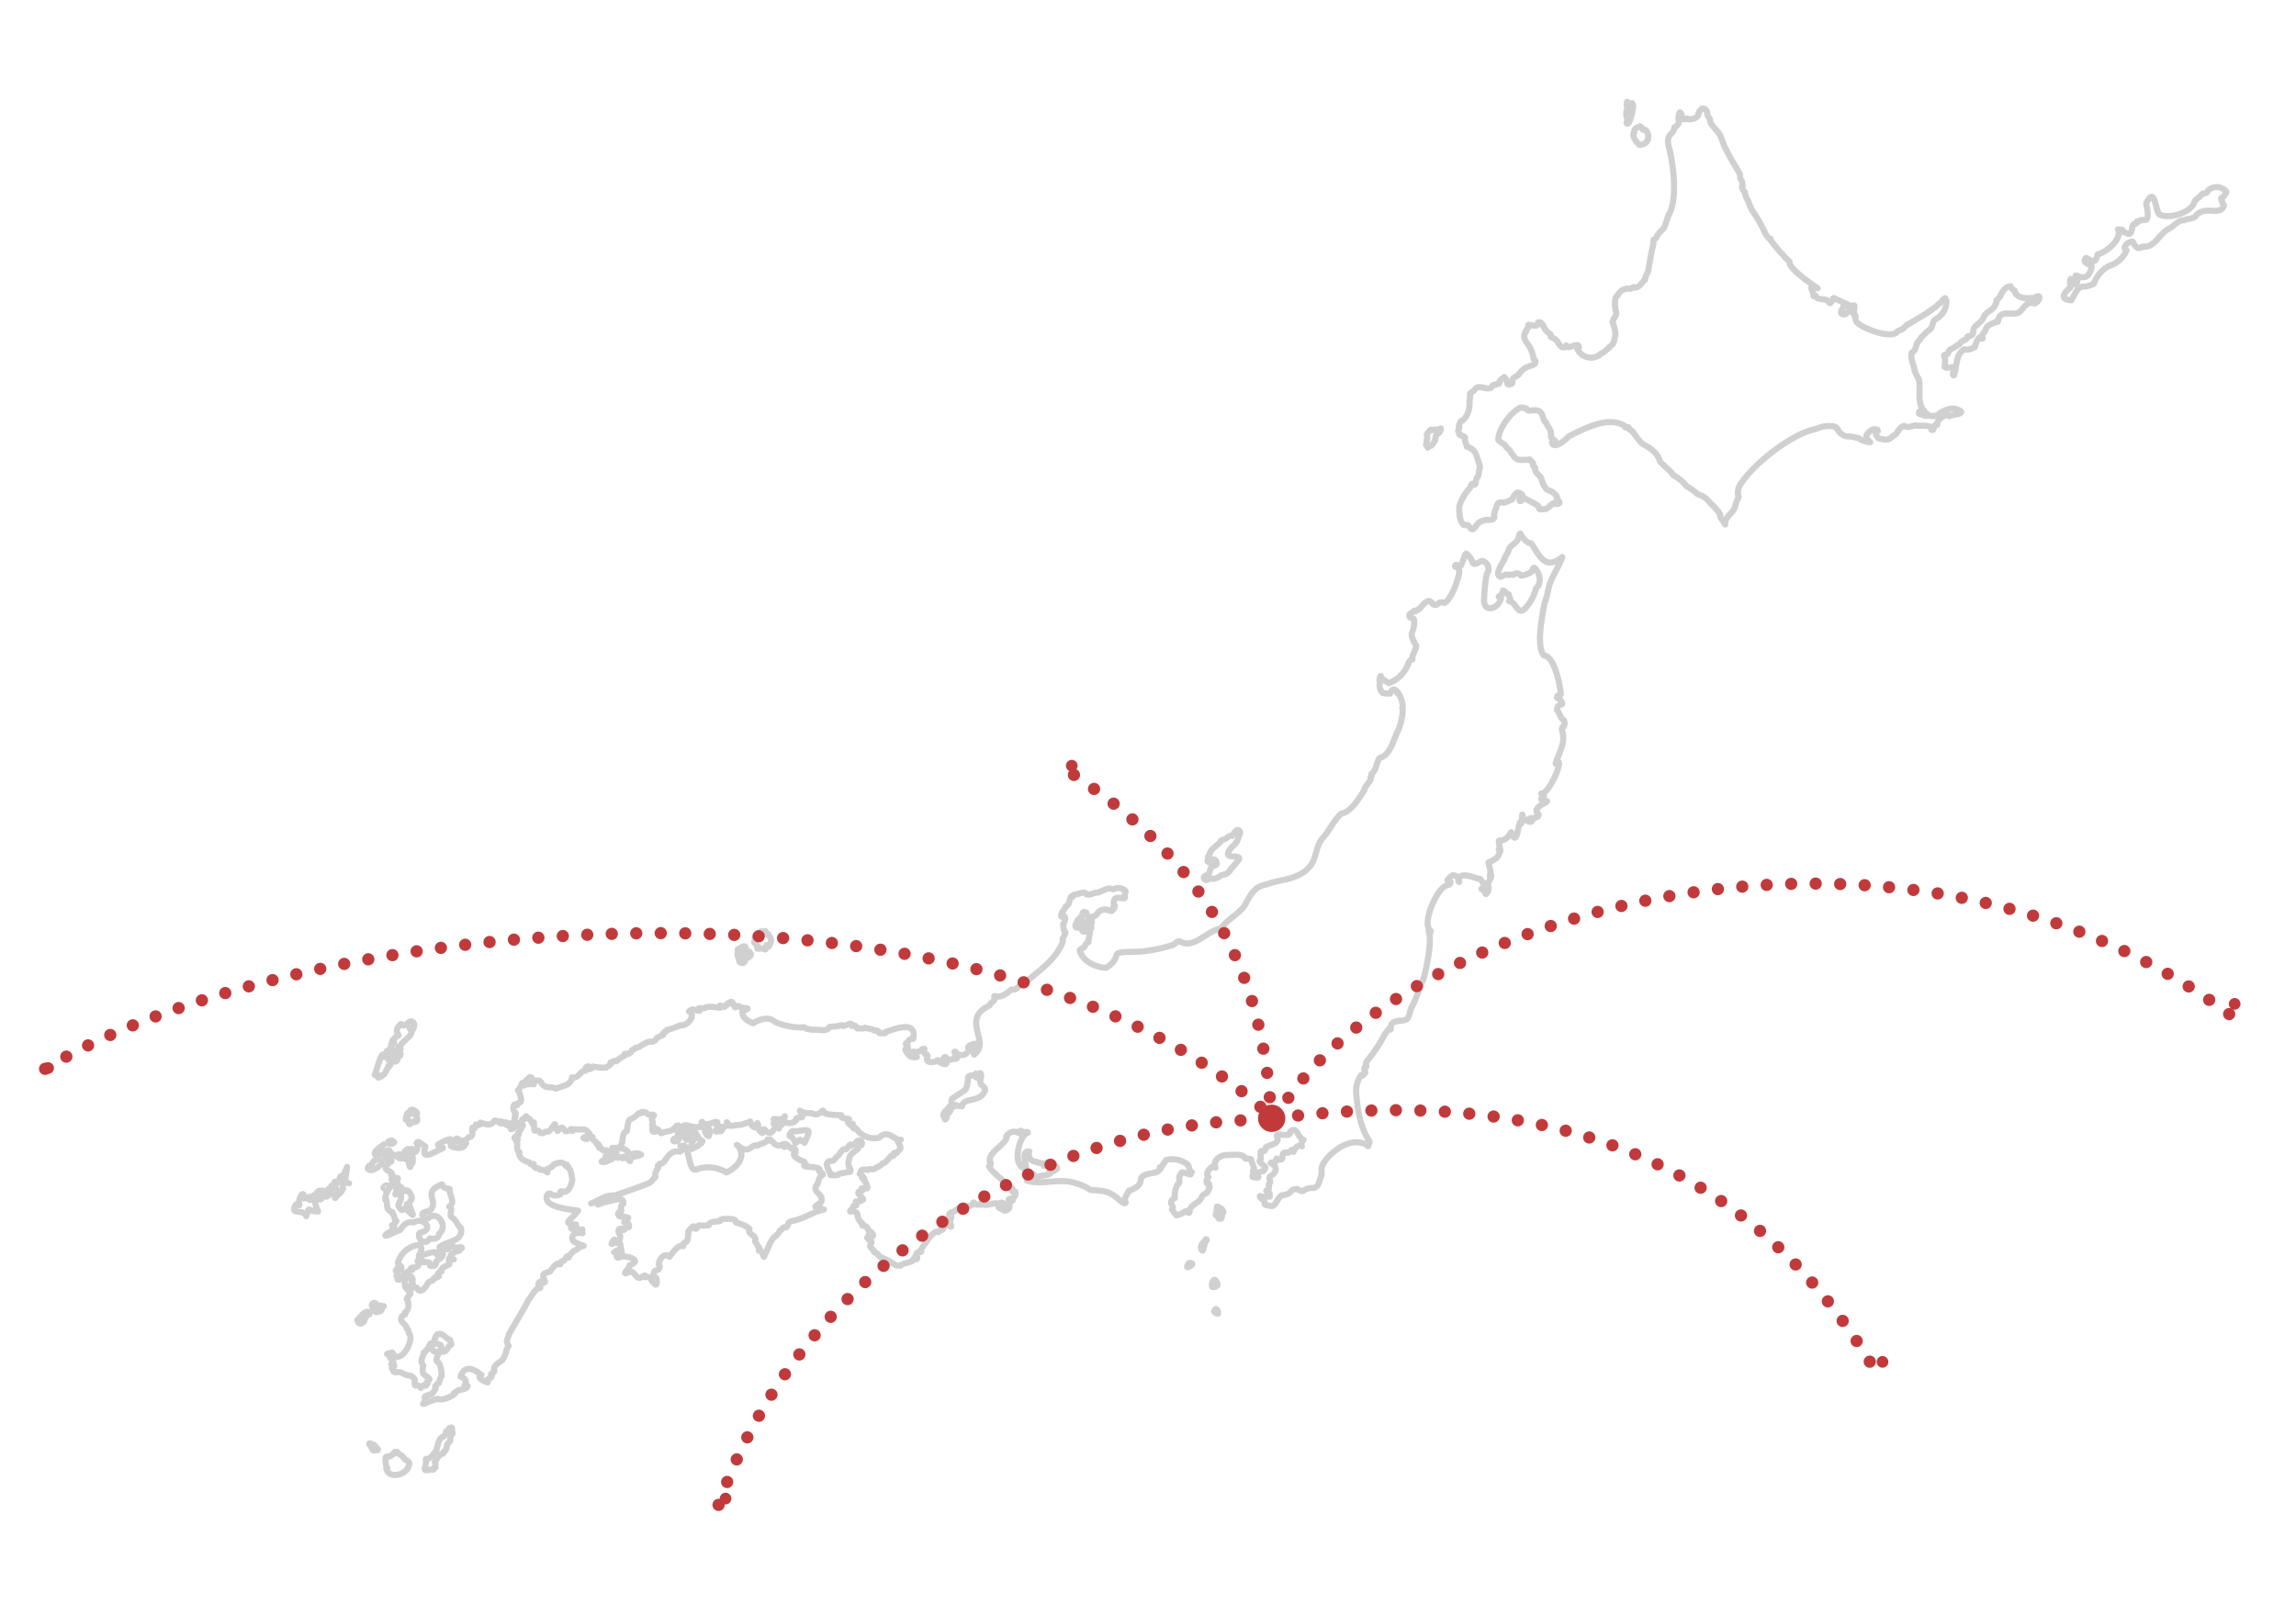<svg xmlns="http://www.w3.org/2000/svg" xmlns:xlink="http://www.w3.org/1999/xlink" width="375" height="263.833" viewBox="0 0 375 263.833">
  <defs>
    <clipPath id="clip-path">
      <rect id="長方形_25222" data-name="長方形 25222" width="375" height="263.833" transform="translate(0 2171.783)" fill="none"/>
    </clipPath>
    <filter id="パス_4487" x="198.687" y="129.642" width="177.487" height="67.786" filterUnits="userSpaceOnUse">
      <feOffset input="SourceAlpha"/>
      <feGaussianBlur stdDeviation="3" result="blur"/>
      <feFlood flood-color="#fff"/>
      <feComposite operator="in" in2="blur"/>
      <feComposite in="SourceGraphic"/>
    </filter>
    <filter id="パス_4488" x="197.366" y="169.338" width="121.179" height="62.657" filterUnits="userSpaceOnUse">
      <feOffset input="SourceAlpha"/>
      <feGaussianBlur stdDeviation="3" result="blur-2"/>
      <feFlood flood-color="#fff"/>
      <feComposite operator="in" in2="blur-2"/>
      <feComposite in="SourceGraphic"/>
    </filter>
    <filter id="パス_4489" x="-2.216" y="138.114" width="222.218" height="53.844" filterUnits="userSpaceOnUse">
      <feOffset input="SourceAlpha"/>
      <feGaussianBlur stdDeviation="3" result="blur-3"/>
      <feFlood flood-color="#fff"/>
      <feComposite operator="in" in2="blur-3"/>
      <feComposite in="SourceGraphic"/>
    </filter>
    <filter id="パス_4490" x="165.563" y="115.296" width="52.912" height="75.894" filterUnits="userSpaceOnUse">
      <feOffset input="SourceAlpha"/>
      <feGaussianBlur stdDeviation="3" result="blur-4"/>
      <feFlood flood-color="#fff"/>
      <feComposite operator="in" in2="blur-4"/>
      <feComposite in="SourceGraphic"/>
    </filter>
    <filter id="パス_4491" x="108.235" y="168.708" width="110.123" height="89.792" filterUnits="userSpaceOnUse">
      <feOffset input="SourceAlpha"/>
      <feGaussianBlur stdDeviation="3" result="blur-5"/>
      <feFlood flood-color="#fff"/>
      <feComposite operator="in" in2="blur-5"/>
      <feComposite in="SourceGraphic"/>
    </filter>
    <filter id="パス_4493" x="197.164" y="170.252" width="22.683" height="22.684" filterUnits="userSpaceOnUse">
      <feOffset input="SourceAlpha"/>
      <feGaussianBlur stdDeviation="3" result="blur-6"/>
      <feFlood flood-color="#fff" flood-opacity="0.961"/>
      <feComposite operator="in" in2="blur-6"/>
      <feComposite in="SourceGraphic"/>
    </filter>
  </defs>
  <g id="マスクグループ_9" data-name="マスクグループ 9" transform="translate(0 -2171.783)" clip-path="url(#clip-path)">
    <g id="地図" transform="translate(195.433 2184.481) rotate(3)">
      <g id="グループ_17689" data-name="グループ 17689" transform="translate(-137.526 0.239)">
        <path id="パス_4432" data-name="パス 4432" d="M1731.414,644.283a.027.027,0,0,0,.007-.016C1731.437,644.22,1731.418,644.246,1731.414,644.283Z" transform="translate(-1530.172 -569.397)" fill="none" stroke="#d0d0d0" stroke-linecap="round" stroke-linejoin="round" stroke-width="1"/>
        <path id="パス_4433" data-name="パス 4433" d="M1253.826,1059.379c-.614-.184-.918.5-1.3.146-.363-.335-.092-.559.465-.757.447-.466.2-1.069.7-1.444.261-.092.609-.169.674-.438-.2-.978-.842-.779-1.3-.151-.4-.2-.217-.4-.116-.691-.229-.331.037-.27.144-.533.076-.947.968-1.4,1.651-2.207.085-.455.735-.354,1.025-.732.37-.271.336-.4.831-.34a5.54,5.54,0,0,1,.62-.907.409.409,0,0,1,.675.4c-.09.292-.223.64-.313.974-.212.889-.862,1.113-1.21,1.763-1.387,2.1,2.879.134,1.182,2.064-.271.422-.685.825-.975,1.246-.042.307-.215.375-.446.555-.194.272-.624.265-.929.377A2.354,2.354,0,0,1,1253.826,1059.379Z" transform="translate(-1106.814 -929.055)" fill="none" stroke="#d0d0d0" stroke-linecap="round" stroke-linejoin="round" stroke-width="1"/>
        <path id="パス_4434" data-name="パス 4434" d="M1653.686,1095.24c-.217-.091-.13-.318-.111-.5C1653.716,1094.8,1653.86,1095.138,1653.686,1095.24Z" transform="translate(-1461.354 -967.524)" fill="none" stroke="#d0d0d0" stroke-linecap="round" stroke-linejoin="round" stroke-width="1"/>
        <path id="パス_4435" data-name="パス 4435" d="M1509.4,846.787l.127.139C1509.654,846.884,1509.451,846.752,1509.4,846.787Z" transform="translate(-1333.97 -748.389)" fill="none" stroke="#d0d0d0" stroke-linecap="round" stroke-linejoin="round" stroke-width="1"/>
        <path id="パス_4436" data-name="パス 4436" d="M1082.024,1189.539c.094-.289-.948-1.648-.145-.931-.2.45.089,0,.254.028.246.186.495-.136.751.216.15.23.006-.028.129-.046.271.161.272-.359.5-.3.1.293-.079.424-.053.716-.172.243-.6.093-.725-.021C1082.5,1189.713,1082.247,1189.267,1082.024,1189.539Z" transform="translate(-955.884 -1050.292)" fill="none" stroke="#d0d0d0" stroke-linecap="round" stroke-linejoin="round" stroke-width="1"/>
        <path id="パス_4437" data-name="パス 4437" d="M745.2,1520.084a2.947,2.947,0,0,1-.619-1.2c-.245-.368.124-.674.4-.821.792.075.678-.393,1.23-.853a.768.768,0,0,0,.215-.277,3.065,3.065,0,0,1,.474-.667c.142-.115.144-.246.294-.229s.276.042.38-.049.457-.691.612-.761.1.225.182.153.064-.109.169-.144a.708.708,0,0,0,.289-.143c.1-.09.43-.489.5-.529a.621.621,0,0,1,.38-.1c.148.028.216.073.22.107a1.4,1.4,0,0,0,.117.195.388.388,0,0,1,.023.233c-.032.115,0,.176-.12.231s-.4.165-.425.225.009.309-.072.391-.413.393-.592.536-.175.1-.237.2-.347.394-.407.482a3.169,3.169,0,0,0-.116.623,2.1,2.1,0,0,0,.037,1.153.788.788,0,0,1,.251.824,14.975,14.975,0,0,0-1.786.431c-.2.383-1.158.234-1.4.264C745.181,1520.332,745.2,1520.084,745.2,1520.084Z" transform="translate(-658.005 -1338.441)" fill="none" stroke="#d0d0d0" stroke-linecap="round" stroke-linejoin="round" stroke-width="1"/>
        <path id="パス_4438" data-name="パス 4438" d="M431.68,1521.61c-.461-.723-.11.007-.844-.208-.126.012.767.42-.073.945-2.068-.336-2.106,2.187-3.131,2.115-.069.027-.233.291-.233.291-.2.1-.008.172-.006.3-.246.47-.586,1.011-.4,1.537.035.22-.22.311-.352.446a1.407,1.407,0,0,1-.626.689c-1.7.793-3.438,1.5-5.111,2.17-.55.219-1.153.146-1.686.357-.959.379-1.61.931-2.481,1.3,2.307-1.128-.042.847,1.95-.261,1.781-.442,3.361-1.319,3.308.027-.6.287-.185.98-.288,1.276-.978.256-.159,1.143.242.76,1.587.326.829-.079.364,1,.521-.6,1.116.945.649.709-.592-.027-.483.721-.764.459.059-.119-1.087-.413-.657.644.327.074.327,1.426-.132,1.332-.637-.21-.515-.609-.981.457.459.151.213-1.14.905-.188.7-.513.587,1.16.831,1.381-.665.078-.1-.687-1.259.162.718-.091.116,1.179,1,.748.7-.473,4.016.255,1.638,1.238.245.3-1.405,1.769-.292,1.225.98-.557,1.022.28,1.719.665.345.474,1.425-.9,1.23-.079,1.032-.258.9.628,1.584.972.408.542.409-.439.28-.677.062-.385-.79-.55-.535-.9.049-.947.9-.289.954-1.279-.611-.587.53-2.517,1.482-1.642.479-.605,1.374-2.245,2.145-1.84-.1-.631.335-.451.663-1.016a6.841,6.841,0,0,0,.068-1.469c.237-.2.54-.9.9-.868.1.209.175.366.259.393.276-.02.313-.517.586-.606a4.419,4.419,0,0,0,1.554-.108c-.058-.675,1.517-.594,1.825-.8-.127-.195.476-.354.588-.338.464.01,1.82-.281,1.971.405,0,.065.019.106.23.145a4.841,4.841,0,0,1,2.032.838c-.23,1.085,1,.843,1.069,1.682-.155.3.022.472.223.655.016.229.427.56.487.755.006.105-.175.39-.027.417.56-.192.592.7.835.947.5-.943.754-2.394,1.477-3.267a3.755,3.755,0,0,0,.768-.828c.146-.209.082-.411.322-.427.288-.138.2-.639.774-.444.637-.649.008-.645.814-1.078,2.078-.47,3.3-1.664,5.23-2.185-2.146.124.609-.23-1.093-.319-1.087.03.955-.748.613-1.166.27-1-1.536-1.239-.977-2.349.453-.4.2-1.116.671-1.543.5-.395.369-.338.1-.615.03-.052-.362-.1-.412-.24.677-1.024-3.588-.275-2.206-.956-.158-.016-.212-.352-.316-.461-.568-.135-2.421-.821-1.456-1.46-.04-.6-.53-.99-.688-.531-.474-.119-1.278-1.427-1.2-.229-.224-1.141-.367.364-1.666-.432-.306-.452-.505-.269-.735-.691-.2.308-.286.282-.438.051-.187.674-1.171.68-1.537,1.075-1.241-.269-1.1,1.727-3.4.058,1.93,1.676.035,3.92-1.5,4.582a5.672,5.672,0,0,0-4.736-.291C432.5,1525.728,432.5,1522.968,431.68,1521.61Z" transform="translate(-368.343 -1342.941)" fill="none" stroke="#d0d0d0" stroke-linecap="round" stroke-linejoin="round" stroke-width="1"/>
        <path id="パス_4439" data-name="パス 4439" d="M690.9,1504.36c-.3-.38-.937.7-.633.823.428-.021.767.817,1,1.006.316-.165.67-.853.76-.437-.072.272.507-.254.654.362C693.825,1503.527,693.421,1503.918,690.9,1504.36Z" transform="translate(-610.005 -1329.232)" fill="none" stroke="#d0d0d0" stroke-linecap="round" stroke-linejoin="round" stroke-width="1"/>
        <path id="パス_4440" data-name="パス 4440" d="M529.165,1511.264c-.109-.072-.431.044-.2.122C528.921,1511.584,529.19,1511.3,529.165,1511.264Z" transform="translate(-467.45 -1335.597)" fill="none" stroke="#d0d0d0" stroke-linecap="round" stroke-linejoin="round" stroke-width="1"/>
        <path id="パス_4441" data-name="パス 4441" d="M586.557,1509.241c-.263-.253-1.781.316-.863.344C585.721,1509.259,586.39,1509.794,586.557,1509.241Z" transform="translate(-517.399 -1333.772)" fill="none" stroke="#d0d0d0" stroke-linecap="round" stroke-linejoin="round" stroke-width="1"/>
        <path id="パス_4442" data-name="パス 4442" d="M571.586,1508.976c-.436-.039-1.013-1.218-.424-1.4C571.829,1507.549,571.809,1508.608,571.586,1508.976Z" transform="translate(-504.593 -1332.355)" fill="none" stroke="#d0d0d0" stroke-linecap="round" stroke-linejoin="round" stroke-width="1"/>
        <path id="パス_4443" data-name="パス 4443" d="M547.971,1514.658c-.964-.119-1.172-2.505-2.251-1.135.408.08.419.267.227.669a.418.418,0,0,0-.6.159c-.222.66.917-.164,1.23.3-.444.424-.2.874-.362.848-.745,1.307.627.252,1.133-.006C547.711,1515.064,548.047,1515.082,547.971,1514.658Z" transform="translate(-481.978 -1337.239)" fill="none" stroke="#d0d0d0" stroke-linecap="round" stroke-linejoin="round" stroke-width="1"/>
        <path id="パス_4444" data-name="パス 4444" d="M534.843,1513.271c-.316-.347-.508.573-.748.316.141-.386-.516.327-.769.1-.013.74.5.586,1.072.573C534.183,1513.9,534.869,1513.673,534.843,1513.271Z" transform="translate(-471.379 -1337.321)" fill="none" stroke="#d0d0d0" stroke-linecap="round" stroke-linejoin="round" stroke-width="1"/>
        <path id="パス_4445" data-name="パス 4445" d="M528.136,1524.43c.047-.137-.706.037-.7.269C527.183,1525.275,528.747,1524.867,528.136,1524.43Z" transform="translate(-466.15 -1347.21)" fill="none" stroke="#d0d0d0" stroke-linecap="round" stroke-linejoin="round" stroke-width="1"/>
        <path id="パス_4446" data-name="パス 4446" d="M452.2,1543.833c-.7-.343-1.183-.1-1.918.143a1.453,1.453,0,0,0-1.363-.995c-.983-.257-1,1.606-.417,1.569.165-.394.668.1.774.029.024-.71.864.219,1.187.416C450.557,1543.915,451.469,1544.374,452.2,1543.833Z" transform="translate(-396.07 -1363.626)" fill="none" stroke="#d0d0d0" stroke-linecap="round" stroke-linejoin="round" stroke-width="1"/>
        <path id="パス_4447" data-name="パス 4447" d="M778.885,1496.328c-.137-.18-.213-.24-.376-.077C778.627,1496.324,778.781,1496.546,778.885,1496.328Z" transform="translate(-688.055 -1322.265)" fill="none" stroke="#d0d0d0" stroke-linecap="round" stroke-linejoin="round" stroke-width="1"/>
        <path id="パス_4448" data-name="パス 4448" d="M103.649,1432c.246-.614.882-4.161,1.4-3.259-.325.675.834-.2.686.718.477.115-.4-1.15.084-.727.392.318.151.467.28.691.031.044.057.113.075.015-.2-.371.464-.016.492-.1.129.049.75-.147.5.146-.319.434-.711.046-.845.213-.223.337-.315,1.193-.56.741-.028.417-.129.344-.151.533-.281.331-.24.953-.75,1.013-.059.57-.257-.039-.414.369-.484.307-.139-.144-.2-.28-.2.412-.241-.238-.34-.165C103.819,1431.976,103.508,1432.136,103.649,1432Z" transform="translate(-91.624 -1262.556)" fill="none" stroke="#d0d0d0" stroke-linecap="round" stroke-linejoin="round" stroke-width="1"/>
        <path id="パス_4449" data-name="パス 4449" d="M120.546,1380.809c-1.49,1.339.233,2.066-.5,1.887.079.042-1.4,1.23-.487,1.176-.2.522-.253.06-.459.337.164,1.256-1.4,1.156-.342,1.29.782.675.086-.718.488-.356.534-.125-.038.059.022.157.009.728.124.6.464.048.247.157.181,1.048-.205.9.01-.4-.007-.236-.2-.23-.973-.319,1.251,1.294.819,0,.365.225.551.093.593-.3-.364.2-.616.472-.276-.167-.551-.168.234-.223.218-.624-.907.291-.181.1-.256-.342-.272.251-.08-.131.014-.15.05.009.151.22.138.089.442-1.279,2.538-2.015,1.409-3.036.343.481.948-.071.518-.312.384-.188.2-.705-.156-.811C121.823,1379.94,121.236,1381.625,120.546,1380.809Z" transform="translate(-104.676 -1219.873)" fill="none" stroke="#d0d0d0" stroke-linecap="round" stroke-linejoin="round" stroke-width="1"/>
        <path id="パス_4450" data-name="パス 4450" d="M152.123,1505.043c.77-.448-.467-.975-.623-.931-.838.24.148,1.189-.736.658-.006.269-.218.451-.191,1.028.677-.476.258,1.582,1.1.28C152.219,1506.256,152.894,1505.917,152.123,1505.043Z" transform="translate(-133.122 -1329.294)" fill="none" stroke="#d0d0d0" stroke-linecap="round" stroke-linejoin="round" stroke-width="1"/>
        <path id="パス_4451" data-name="パス 4451" d="M148.025,1513.988c-.321-.057-.408-.378-.921,0-.347,0-.483.8-.974.749-.216-.578-.733-.57-1.074-.831,1.173-.029-.365-.55-.566,0,.1-.422-.182-.548-.26-.048-.211-.189-.59-.476-.886-.339-.467.994-1.5.585-2.269.417.1.487-.522.49-.721.339-.008.3-.153,1-.526.561-.187.456.505,1.4-.575,1.612-.956,1.459-2.1-.3-1.978.521.312.062.83.781.945.29.313-.156.989.124.589.205-.052,1.058-1.822.859-2.356.523.122-.246.5.232.428-.236-.357.086-.845-.4-.409-.657.157-.719-2.371.881-2.1.835.981.327-.249.47.359.415.106.287.662-.186.355.155-1.11.471-3.513,2.435-2.762-.181-.365-.165-1.281-1.083-1.453-.482.39.594-.1,1.919-.348,1.286-1.452-1.3.648,1.661-.48,2.346-.03,1.252-.414-1.691-.827-.947-.141-.377-1.761.364-.99-.6-.2-.542-.67.773-1.222-.137-.673-.266-.053.633-.572.736-.1.624.917.235.246.642-1.864,1.767.952,1.2.306,2.14.42.081.268.888.093.669.048.226.387-.58,1.03-.242-.323.46.29,1.11-.16.93.048.433.389,1.187.7.455.253.119.409.69.725.64.491-.543,1.2.722,1.176,1.143-.15.41-.637.93-.2,1.42-.1-.051.9,1.729.323,1.153-.432-.245-1.094-1.151-1.439-.728-.2.387-.8-.361-.84-.644.2-.568.778-1.453.051-1.823-.187-.229-.32-.276-.465-.028-.3.555-.067-.589.208-.605.083-.523-.364-.123-.322-.281.165-.281-.334-.617-.6-.851-.189.55-1.2,1.8-1.031,2.812.2-.517.313,1.1.423,1.333.33.749,1.036.42.935.96.418.321.146,1.015.638,1.059.041.09-.336.558-.482.688-.464.044.053.248.156.19a2.021,2.021,0,0,1-1.124,1.3c-1.014,1.033,1.784-.621,2.094-.684.745-1.082,1.023-1.45,2.2-1.384,1.613-1.08,3.434,1.09,1.152,1.6-.6.261.27,1.845.633,1.44.432.212.786-.28.97-.566.69.147,1.51-.087,1.474-.858,1.44-1.134-.345-3.909-1.91-2.417-1.366-.094-1.323-1.024.078-1.146,1.85-1.754-1.568-2.973,1.893-4.5.063.659,1.179.666,1.274.677-.037,1.074,1.156,2.115.075,2.9.763.162-.014,1.237.439,1.666.872.468.92,1.128,1.671,1.747.512,2.256-2.25,2.154-3.359,3.307.537.038-.069.522.05.662.5.227.689-.383.631-.765.247-.347.575.2.564.325.172.284.563-.913,1.242-.334.291.126.986-.238,1.191-.008-.127.527-.908-.332-.389.493-.738.18-2.255,1.022-.831,1.476-1.3-.408-.623.1-.694.849-.59.336-1.55.768-1.206,1.224-.414-.019-.606.379-.631.707.206.129.366.045.174.149-.278.241-.123-.282-.284.187-.206-.369-.269.156-.528.207-.039.508-.358.256-.829.69-.166.362-.848,1.925-1.666,1.168.031-.74-2.08.3-1.121-.629.8-.283-.177-.282.153-.719.253.084-.114-.908-.241-.611-.066.353-.063-.382-.174.006-.162.706-.111-.663-.922.471.335.5-.029,1.454.821,1.573-.056.291.071.392.175.245.619.436-.336.9-.375,1.348.332.264.611,1.755-.188,2.247.251.455-.148.163-.462.682-.386,1.022.784,1.028.914,1.9.421.134.228.759.536.934.523.992-.547,3.487-1.729,3.726-.931.233-.688-1.157-1.362-.407-.13-.205-.535.063-.4.1.327-.385.516.444.488.569,1.525,1.007-.624.973.678,1.1.327.363-.49.336-.266.6.55-.279-.323.606.78.6.466-.268.941.194,1.854.4a1.165,1.165,0,0,1,1.173.66c-.009,1.723.188.372.935,1.163.209.3.136-.08.1-.108.257-.311,1.141.021.827-.575.577.063.059-.157.257-.452.825-.4-.669-.677-.858-1.272a2.9,2.9,0,0,1,0-1.189c-.785-.889.093-1.5-.046-2.078.28-.055.509-.637.78-.892a1.25,1.25,0,0,1,.293-.7c.864-.045.44-1.186,1.071-1.527.875-.314,1.352.69,2.073.826-.02.189.322.585.179.791-.593.221-.542,1.084-1.158,1.176-1.037.131.078-.936-.778-1.133-.86-.385-1.715.475-.818,1.153.277.1,1.073-.057.815.361-.2.122-.175.484-.246.609a1.347,1.347,0,0,0-.032.587c.151.244.384.135.517.519a4.994,4.994,0,0,1,.422,1.908c-.235.254-.246.9-.41,1.172-.188-.015-.323.3-.382.4-.287.037-.086.43-.056.566-.159.112-.381.64-.5.779-.3.256-1.732.451-1.069.952.071.407-.757,1-.145.778a10.725,10.725,0,0,1,2.147-.914c.9.333,2.32-.619,2.623-.847-.248-.262.1-.194.227-.294.189-.743,1.783-.391,1.886-1.211-1.4.412.773-.755-1.216-1.461.558-2.089,2.227-1.315,3.383-.447-1.013.442.872,1.2,1.093,1.143-.549-.5.5-.563.6-.983-.414-.665.416-.473.39-1.012-.434-.876,1.169-1.473,1.367-2.036a6.464,6.464,0,0,0,.42-1.228c-.045-.279.255-.643.321-.851a1.973,1.973,0,0,1-.338-.763c.021-.109.2-.844.311-1.16.91-1.924,2.011-3.8,2.863-5.75.572-.7.991-2.067,1.844-2.073-.24.055-.6-.753-.071-1.01.086.38.6.211.77-.011-.568-1.386-.547-1.162.783-1.781.157-.33,1.13-1.727,1.353-1.188.392.064.174-.571.536-.561.573-.092.492-1.039.962-.838.078.508-.24.024.9-.984.8-.362.419-.534,1.474-.858,0,0-1.922-.542-1.8-.825-.481-.651.256-1.37,1.259-1.25.637.174-.2-.348.188-.6-.312.425-1.079.5-.831-.173-.545.574-1.894-.023-.26-.566-2.546.016-.66-.785.232-2.279-1.924-.165-5.841-.323-5.175-2.3.462-.8.689.548,2.132-.218-.241-1.4,1.21.964,1.825-2.335a6.29,6.29,0,0,0-.413-1.708c-.2-.149-.293-.5-.388-.591-.185.543-.128-.725-.408-.075-.382-.8-1.553-.346-2.01-.027-.223.484-.567.51-1.008.771-.136.058.194.53.1.515-.063-.021-.067-.049-.141-.12-.119-.152-.78-.259-.886-.291-.059.009-.067.1-.2.011-.151-.261-.543-.177-.749-.255a.741.741,0,0,1-.361-.478c.027-.044.059-.162.034-.138-.031.082-.441.205-.58-.031-.058-.187-.335-.221-.479-.262a3.586,3.586,0,0,1-.712-.294,1.663,1.663,0,0,1-.733-1.011c.043-.077.118-.17.062-.18-.788-.6-.082-1.493-.631-1.824.383-.158.372-.358-.064-.271-.818-.408,1.033-.77.3-.941.222-.527.382-.43.539-.994C147.789,1514.24,148.128,1514.219,148.025,1513.988Z" transform="translate(-111.434 -1337.578)" fill="none" stroke="#d0d0d0" stroke-linecap="round" stroke-linejoin="round" stroke-width="1"/>
        <path id="パス_4452" data-name="パス 4452" d="M155.356,1695.286c-.219.181-.358-.219-.7.036-.031.467-.541,0-.338-.113-.665-.421-1.956.544-2.883.576.414-.608.781-2.073-.784-1.566a4.115,4.115,0,0,0-2.551,2.851c-.088.645.784.264.565,1.089.255-1.189-1.414.556-.641.353.32.106-.052.581-.046.863.483-.372-.051.737.313.454.252.276.112-.194.209-.229-.514-.45.559-.17.722-.442-.12-.184.086-.567.064-.143.43-.932,1.852-.7.922-1.03.5-.465,1.245.1,1.351-1.143-.065-.435-.491.153-.2-.241.112-.346.03-.375.311-.159.633-.031.05.264.107.456.443-.139,1.914-.279,1.574.406.021.186.449-.016.619-.026.182.255.472-.657.371-.684C154.607,1696.2,155.445,1695.9,155.356,1695.286Z" transform="translate(-130.693 -1497.209)" fill="none" stroke="#d0d0d0" stroke-linecap="round" stroke-linejoin="round" stroke-width="1"/>
        <path id="パス_4453" data-name="パス 4453" d="M118.562,1778.444c-.066.1-.59-.208-.469,0,.028,1.278-.857-1.281-1.469-.184-.1.255.184.763.238.238.319-.443,0,.131.179.277-.13.264.1,0,.177.094-.1.265.119.43.1.629C118.542,1779.271,118.024,1779.2,118.562,1778.444Z" transform="translate(-103.106 -1571.324)" fill="none" stroke="#d0d0d0" stroke-linecap="round" stroke-linejoin="round" stroke-width="1"/>
        <path id="パス_4454" data-name="パス 4454" d="M120.578,1786.078c-.176-.037.008-.119.048-.12C120.646,1785.989,120.632,1786.1,120.578,1786.078Z" transform="translate(-106.551 -1578.374)" fill="none" stroke="#d0d0d0" stroke-linecap="round" stroke-linejoin="round" stroke-width="1"/>
        <path id="パス_4455" data-name="パス 4455" d="M99.477,1791.091c-.956-.294-1.383.864-1.956,1.373.169.714.622.667.876.434.1-.343.445-.163.1-.41.007-.481.6-.309.318-.742C99.008,1791.345,99.539,1791.774,99.477,1791.091Z" transform="translate(-86.241 -1582.869)" fill="none" stroke="#d0d0d0" stroke-linecap="round" stroke-linejoin="round" stroke-width="1"/>
        <path id="パス_4456" data-name="パス 4456" d="M124.98,1612.5c.115-.495-.584-.273-.7.153C124.377,1612.975,124.952,1612.771,124.98,1612.5Z" transform="translate(-109.889 -1424.832)" fill="none" stroke="#d0d0d0" stroke-linecap="round" stroke-linejoin="round" stroke-width="1"/>
        <path id="パス_4457" data-name="パス 4457" d="M158.457,1637.6c.132-.045-.193-.4-.222-.418C158.234,1637.287,158.132,1637.571,158.457,1637.6Z" transform="translate(-139.882 -1446.898)" fill="none" stroke="#d0d0d0" stroke-linecap="round" stroke-linejoin="round" stroke-width="1"/>
        <path id="パス_4458" data-name="パス 4458" d="M2.542,1634.319c-.549-1.316-2.675.12-1.857-1.725.366-.482.566.181.665-.07-.425-.486.539-2.992.679-1.071.333-.268.844.179.674-.116.272-.6.187.349.356.306-.08-.283.682-.166.236-.341-.673.371.192-.506.38-.493a6.711,6.711,0,0,0,.766,2.635C2.532,1633.564,3.085,1632.359,2.542,1634.319Z" transform="translate(-0.5 -1441.2)" fill="none" stroke="#d0d0d0" stroke-linecap="round" stroke-linejoin="round" stroke-width="1"/>
        <path id="パス_4459" data-name="パス 4459" d="M31.971,1625.335c-.616-.937-.312-.357-.729-.261C30.913,1626.815,32.631,1626.344,31.971,1625.335Z" transform="translate(-27.63 -1435.961)" fill="none" stroke="#d0d0d0" stroke-linecap="round" stroke-linejoin="round" stroke-width="1"/>
        <path id="パス_4460" data-name="パス 4460" d="M39.4,1617.22c.035,1.457-.555-.129-.429.85-.1.667-1.166-.393-1.084.093.161-.241.9.537.8.779-.093.263.529-.192.522-.658C39.894,1618.89,40.4,1617.6,39.4,1617.22Z" transform="translate(-33.533 -1429.254)" fill="none" stroke="#d0d0d0" stroke-linecap="round" stroke-linejoin="round" stroke-width="1"/>
        <path id="パス_4461" data-name="パス 4461" d="M54.17,1594.5c-.3-.358.033-1.371.051-1.5.17-.1-.24-.381-.221-.665-.391.224-.213-.037-.165-.232.169-.688.617.066.731-.27.132-.389.329-1.534.372-.554.252.095,1.1-2.756.894-1.781-.03,1.522-.6,2.16.477,2.443-1.084-.286-1.106.617-.925.927C54.947,1593.879,54.635,1593.72,54.17,1594.5Z" transform="translate(-47.561 -1404.578)" fill="none" stroke="#d0d0d0" stroke-linecap="round" stroke-linejoin="round" stroke-width="1"/>
        <path id="パス_4462" data-name="パス 4462" d="M150.377,1560.61c-.14-.08.834-1.427.671-.43.628.619-.263-.115-.229.316A.734.734,0,0,1,150.377,1560.61Z" transform="translate(-132.94 -1378.523)" fill="none" stroke="#d0d0d0" stroke-linecap="round" stroke-linejoin="round" stroke-width="1"/>
        <path id="パス_4463" data-name="パス 4463" d="M127.527,1548.757c-1.466.4-.1.928.393.343-.18-.477-.294.37-.391-.064C127.559,1548.97,127.611,1548.737,127.527,1548.757Z" transform="translate(-112.175 -1368.75)" fill="none" stroke="#d0d0d0" stroke-linecap="round" stroke-linejoin="round" stroke-width="1"/>
        <path id="パス_4464" data-name="パス 4464" d="M104.082,1563.192c-.248.253-.247-.022-.528.394.334-.812-.358.06-1.085-.048-.115.536-.136.785-.441,1.03-.387-.023-.5.533-.71.789-.316.271-.333-.082-.533.63.706.7,1.851-.443,2.274-.983-.332-.673,1.22-.542,1.165-2.1C104,1562.615,103.373,1563.028,104.082,1563.192Z" transform="translate(-89.127 -1381.164)" fill="none" stroke="#d0d0d0" stroke-linecap="round" stroke-linejoin="round" stroke-width="1"/>
        <path id="パス_4465" data-name="パス 4465" d="M109.842,1557c.506-.293.639-1.391,1.052-1.892C110.683,1555.311,108.659,1556.679,109.842,1557Z" transform="translate(-96.804 -1374.362)" fill="none" stroke="#d0d0d0" stroke-linecap="round" stroke-linejoin="round" stroke-width="1"/>
        <path id="パス_4466" data-name="パス 4466" d="M149.325,1985.878c-.054-.134-.327-.105-.369-.135.111-.346-.073-.216-.1-.038-.309-.36-.38-.033-.472.21a.737.737,0,0,0-.4.27c-.19.357-.62.027-.822.289-.182.648.191,1.328.157,1.89.4-.345-.034-.018.1.209.638,1.475,3.464.535,3.561-.986.26-.516-.416-.778-.753-.956A2.23,2.23,0,0,0,149.325,1985.878Z" transform="translate(-130.065 -1754.74)" fill="none" stroke="#d0d0d0" stroke-linecap="round" stroke-linejoin="round" stroke-width="1"/>
        <path id="パス_4467" data-name="パス 4467" d="M207.024,1947.384c-.135-.26-.269.117-.436.024.072.3-.448.388-.521.634.077.238-.174.644-.336.771-.927.4-.84,1.55-1.1,2.4-.337.462-1.03,1.576-1.552,1.427-.059.009-.1.011-.04.214.215,1.223-.888,2.026,1.037,1.439.6.183-.055-.169.579-.323-.274-.345.227-.6-.159-.9.264-.192.363-.877.724-1.112.219-.428.723-.112.7-.724.417-.151.422-.762.43-1.07.08-.266.566-.547.47-.824a2.786,2.786,0,0,1,.17-.968c.171-.091.214-.064.169-.236A1.444,1.444,0,0,1,207.024,1947.384Z" transform="translate(-179.387 -1720.95)" fill="none" stroke="#d0d0d0" stroke-linecap="round" stroke-linejoin="round" stroke-width="1"/>
        <path id="パス_4468" data-name="パス 4468" d="M124.639,1976.412c-.244-.177-.505-.608-.729-.7-.235.315-.362-.079-.525-.172-.478-.039.033.368.062.511a1.37,1.37,0,0,1,.3-.005c-.287.061.064.711.247.627C124.2,1976.378,124.707,1976.828,124.639,1976.412Z" transform="translate(-108.918 -1745.908)" fill="none" stroke="#d0d0d0" stroke-linecap="round" stroke-linejoin="round" stroke-width="1"/>
        <path id="パス_4469" data-name="パス 4469" d="M465.253,651.582c-.057-.365,1.047-2.72,1.022-3.944a4.048,4.048,0,0,0-.28-1.586c-.068-.162-.012-.61.262-.584a1.269,1.269,0,0,0-.047-1.093c-.68-.3-.647-1.031-1.172-1.541-.146-1.438,1.266-.467.576-1.556-.131-.278-1.1-.5-.557-.6a.384.384,0,0,0-.127-.1c.1-.357.741-.08.547-.621-.3-1.742-1.441-5.977-3.076-5.948-1.359-1.544-.6-6.424-.324-8.639.415-.909.451-2.772.892-3.656.214-.792,1.5-3.147,1.569-3.872-2.708,2.313-3.656-.042-5.131-2-.871-.081-1.316-.757-1.792-1.341-.172-.624-.351.611-.441.837-.36.63-1,.9-1.343,1.531-.117.782-.6,1.152-.71,1.852-.294.709-1.526,2.519-.447,2.836.331-.091.795-.584,1.257-.368a1.228,1.228,0,0,1,.75-.056c.509-.338.831-.445,1.309.049a3.659,3.659,0,0,0,1.794-.813c.073-.137.073-.74.408-.526.872.73,1.295,2.441.359,3.278a7.784,7.784,0,0,1-1.385,3.118c-1.4,1.85-1.6-.7-2.9-.8.385-.359,0-.607-.092-1.034.023-.194-.558-.053-.546-.394-.149-.1-.624-.5-.39-.048.1.179-.3.309-.231.364.157.09-.229.145-.13.269.086.225-.15.209-.3.156-.218.15.588.223.282.362.008,1.229-2.289,2.687-2.671.626a28.4,28.4,0,0,1,.19-4.519,1.343,1.343,0,0,0-.789-2.1c-.557.049-1.382,1.15-1.7.083a3.032,3.032,0,0,0-.977-1.133c-.377-.259-.637,3.068-1.33,1.94-.178-.006-.522-.113-.406.258a.912.912,0,0,1,.722.752c0,1.2-1.172,4.911-2.217,5.28-.448-.166-.621-.142-1.044.229-.775.593-.877-.491-1.507-.426-.734.274-1.049,1.011-1.571,1.489-.24-.139-.332.536-.74.261-.129.388-.994.4-.608,1.05.205.213.732.03.73.485.274,2.378-1.072,1.669.545,4.079.088.661-.755,1.938-.492,2.331-.239-.087-.466.3-.579.535a5.358,5.358,0,0,1-3.05,3.511,8.373,8.373,0,0,1-1.284-.8c-.115-.956-.5.889-.082.508a1.747,1.747,0,0,0,.454,1.964,7.458,7.458,0,0,0,1.212.021c.643-2.178,2.486,1.491,2.1,2.269.237.214-.013,2.784-.569,3.832-.639,1.6-.969,3.927-2.721,4.52-.545.861-.357,1.95-1.134,2.59-.158.086.014.194.024.285-.057.173-.282.355-.129.552.064.309-1.2,1.725-.917,1.837-.714,1.273-2,3.784-3.607,4.124-1.232,1.238-1.833,3.017-2.969,4.344-.905,1.333-.734,3.175-1.565,4.363-1.8,2.528-4.552,2.391-7.126,3.508-2.085.458-2.56,2.157-3.407,3.783-1.078,1.458-2.634,2.258-3.6,3.793-2.246.443-4.072,3.478-6.368,2.532-.649-.469-.942.595-1.555.632a24.673,24.673,0,0,1-5.1,1.285c-6.036.4-2.133.435-5.3,2.927-1.726.037-3.9-.835-4.454-2.525-.221-.277.585-.447.666-.691.169-.294.244-.669.6-.819.149-.029-.13-.5.078-.484.053-.5.107-1.13.205-1.66.332-.483-.215-.507-.47-.163-.193.3-.359.867-.822.555.027-.432-.271-.159-.294-.485.169-.24.1-.119-.2-.268-.191-.119-.224.087-.261.22-.521.125-.552-.361-.328-.761.393.374.224-.044.525-.247.093-.057-.259-.151-.2-.229-.493.345.346-.517.523-.7.093-.193-.007-.36.246-.185,0,0-.052-.432-.142-.219-.168-.309.527.1.164-.257.142-.1.254.306.419.067.07.007-.421.352-.086.206.026.249.323.3.5.535.124.216.21.213.457.122.12-.12-.089-.3.221-.255.679-.058.766-1.135,1.589-1.171.386-.357,1.069.2,1.436.073.16-.03.722-.727.23-.62,0,0,.465-.247.1-.258-.464-2.355,1.969-.613,1.716-1.59-.179-.333.119-.586.052-.892a1.741,1.741,0,0,0-1.706-.327c-.326.311-.8-.072-1.2.095-.566.185-1.047.518-1.594.728-.617,0-1.168.511-1.81.393-.261-.457-.8-.182-1.261-.08-.23.173-1.049.132-.973.49.006.146-.142.168-.214.017-.425.478-.139,1.4-.875,1.718-.015.444-.66.879-.671,1.542.055.323.277.113.466.02.418.135.165,1.146-.072,1.32.156.477.071,1.138.47,1.343a4.215,4.215,0,0,1-.437,1.107c.254.5-.24,1.2-.439,1.694-1.378,2.536-3.687,4.149-5.676,6.175-.408,0-.724.4-1.066.674-.218.284-.712-.008-.874.269-.492.548-1.535,1.338-2.39,1.091-.549-.054.255.25-.166.218-.061.017.063.126.063.126.073.579-.543.509-.777,1.236-4.736,2.537.631,5.937-2.106,8.135-.228-.661.322-.993,0-1.791-.542.219-1.36.427-.882.986a1.23,1.23,0,0,1-2.219.47c-.422.093.4.372,0,.584,1.025.872-.582.516-.39.7a3.809,3.809,0,0,1-.772.184c-.5-1.28-1.28.453-.1.271.034,1.038-1.846-.218-1.538-.191.523-.013-1.957,1.047-1.725-.273.331-.734-.648-.436-.265-.644-.923-.322.306-1.046-.611-.736-.143.384-1.18.667-1.384.472-.293.691.576.83.581.848s-.879.222-1.215-.153c-.234-.139-1.1-1.245-.539-.99.748.024-.316-.443.127-.581.19-.213-.774-.206,0-.565.375-1,.874-.378.9-.754.329-3.032-3.193-1.284-4.6-.767.147.346-.689.18-.853.254-.347-.013-.183-.347-.528-.416-.154-.044-.531.134-.643-.1-.472-.152-.911-.125-1.4-.271-.209.408-1.259.013-1.042.133-.4.361-.255-.721-1.077-.3,0-.952-1.343.42-1.56-.021-.053-.078-.486.139-.645.12-.211.187-1.331.115-1.49.317-.173.458-.732.508-1.243.546-.665-.137-1.4.1-2.144-.082-.471.08-.491-.413-.9-.216a10.485,10.485,0,0,1-4.6-.674c-1.107-.907-2.583-.264-3.56.412-.622-.168-1.943-.858-1.761-1.623-.353-.066.6-.535.747-.712-.1-.112-1.366-.046-1.373-.3-.154-.134-.4.032-.678.191-.342-.274.19-.3-.35-.438-.073-.205-.073-.4-.355-.412a1.632,1.632,0,0,0-.6.368c.262.169-.333.129-.353.405-.057.406-1.163-.579-.778.258.07.09-1.889-.306-2.533.21-.137.1-1.157-.019-.925.174.584.611-.679.1-.95.158-.164-.061-.894.4-.551.387,1.144.642-.359,2.448-1.347,2.281a12.29,12.29,0,0,1-2.209.895c-.122.077.02.317-.245.232-.04.237-.514.349-.312.594-.26.155-.694.345-1,.563a1.094,1.094,0,0,1-.8.676c-1-.148-1.69,1.014-2.586,1.111-.142.235-.311.259-.572.392-.033.307-.253.495-.548.676-.059-.211-.344.094-.588.015.111.2.1.215-.2.4a5.263,5.263,0,0,0-1.113.878c-.1-.185-.012-.034-.252-.037-.272-.083-.235.342-.474.228-.453,0,.023.275-.214.325-.009.256-.489.341-.657.6a8.3,8.3,0,0,1-2.177-.06c-.062.216-.125.277-.429.4-.117.291.065-.652-.557-.3-.666.792.212.424-.241.675-.75-.05-1.1,1.457-2.078,1.165-.134,1.419-1.569,1.477-2.557,1.991-1.109-.449-1.674.251-2.477-.921-.411-.6-.844.073-1.4-.326-.081-.426-.563-.623-.672-.1-.191.067-.66.387-.093.347-.113-.268.233-.325.306-.049a.591.591,0,0,0,.536,0c-.077.13.466.743,0,.451-.4.18-1.14-.008-1.377.339-.108,0-.231-.618-.386-.3a3.256,3.256,0,0,1-.589,1.156,3.2,3.2,0,0,1,.583,1.459c.131.646-.761.58-.542.85.087.145-.378.159-.334-.006-.032.013-.074.084-.152.04a1,1,0,0,0,.246,1.359c.081.082-.006.19-.037.252-.065.061.2.38-.081.282.138.131.121.314-.009.517.12.783-.309.773-.616.68.246.17.145.63.458.691.127.021.363-.327.136-.319.016-.186.129,0,.162-.2.327-.088,1.318-.5,1.1-.86l.071-.073c.13.13.25,0,.369-.076-.084-.225.073-.293.2-.443.126.108.142.233.371.328.458.107.56.736.826.921.272-1.214.019,1.377.467,1,.881-.145.536.727,1.43.256.261-.282.543-.041.807-.263,1.353-1.8.46-1.345,1.35-.094,1.246-1.672.671.873,2.174-.441.044-.084.214.1.1.174.168.428.26-.273.527-.151,1.345.029,1.639-.3,2.239.395.688.394-.7.743-.757.924,1.1.589.338-.536,1.475-.242-.121.385.342.6.587.818.138.139.093.394.373.318.381.14.015.462.243.6.089.035.024-.025-.039-.047.3-.265.594.835,1.121.349.289.149.862.292.729.693-.231.7-.378.214-.742.379.425.435-.7.729-.572.872.478.126,1.057-.238,1.5-.45.57-.273.172-.657.019-1,.19-.246.054-.658.1-.934,2.592.217.832-2.186,2.238-2.871.185-2.775.244-1.216,1.787-3,.108.339.573-.582.487-.044.7-.572.888.45,1.523.169,1.186.047-.251.269.318,1.132.144.3-.332.578.119.7.015.1-.274.163.062.185.472.145-.041.218-.173.361-.027.634.726.429.9-.017.21.112.471.9.808.458,1.359-.364,1.538-.282,2.193-1.164.584-.427.342.555,1.017.1.347-.747,1.666.149,2.516-.117,1.174.085.219-.9.642-.877.684,1.081,2.774-.906,2.471.286-.619.226,1.528.777,1.672-.218-.428-.626.336.25.367.346.422-.142.224.092,1.124-.212.989.032,1.238-.418,2.124-.536.171-.592.011.849,1.186.795-.072-.508-.139-.369.052-.738.374.435-.141.974.894,1.588-.308-.243.148-.863.443-.522,1.425,1.495,1.38-1.452,2.236-.362-.2-.644.428-.367.578-.841.586-.926-1.446-.456-1.5.084-.071.018.408-.436-.009-.73.022-.108,1.785.211,1.788-.589-.619,1.451,1.488,1.277,1.879.566-.321-.66,1.594-.393.744-.631.778-.712-.028-.28-.212-.965a2.756,2.756,0,0,0,1.915.3c1.322.669,1.739-.793,1.947-.424-.521.609,2.674.568,2.919.505-.36.526,1.048.528,1.3.579-.633.073.428,1.635.644.734-.188.679.576.562,1.1,1.3a3.659,3.659,0,0,0,3.311.768c1.481-1.628,2.545.391,3.566.118-.829.071-.44.342-.236.687.5.909.138.846.006,1.067-.275.573-.881.815-.611.431-.442.058.155.546-.485.581-.136-.322-.772,1.173-1.493,1.29-.209.445-.827.588-1.2.9-.326.288-.881-.078-1.07.286a1.581,1.581,0,0,0-.969.018c-.285.135-.127.514-.343.679a1.484,1.484,0,0,1,.643.535c.345.361-.055.155-.225.042-.068.116.72.492.942,1.569.07.476-1.423-.254-.79.536-.1.078-.708.182-.6.336.015.022-.221.171.265.447.167.277.966.807.237.714-.2.1-.305,0-.073.224a2.338,2.338,0,0,1-.764.12.452.452,0,0,0,.1.562c-.033.152-.647.116-.46.306.02.026-.147.248-.13.263.05.047-.6.478-.334.582.3-.093.983-.156,1.155.323a1.846,1.846,0,0,0,.838,1.448c.082.334-.166.421.478.452.339-.015.61.618.713.772.261.032.924.574.663.769-.31.245-.419.228-.674-.055-.175.013.117.179-.007.312-.025.1-.165.058-.213.113a1.008,1.008,0,0,0,.575.413c.5.242-.346.841.131,1.157.1.154.735.551.509.632.133.186.588.166.663.423a1.572,1.572,0,0,0,.88.536c.23.094.147.426.4.176a10.282,10.282,0,0,1,1.393.693,1.32,1.32,0,0,0,1.194.184c.2-.421,2.019-.631,1.875-1.006.058-.374.527.047.7-.248a.231.231,0,0,0-.283-.3c-.216-.085.363-.358.2-.647.082-.124.548-.046.692-.212,0-.056-.225-.022-.139-.217.137-.143,1.588-2.947,2.427-3.18.767.179.246-.259.808-.457.353.6.261-1.3,1.562-.489.084-.137-.459-.98-.027-1.539-.951-.356.085-1.031.121-.789.641-.448,1.951-1.639,1.671-1.143.253-.012,1.625.119,1.572-.576.287-.306.339.309.418.161.653.253.939-.258.779-.13.1.5.525-.187.615.1.532.31,1.96-.591,2.235-.161.953-.639.99-.02,1.6.381-.467-.212-.707.185-.135.25-.787-.19-2.314-.427-.224.373,1.447-.4.084-1.187,1.2-1.739-.337-.275-.645.457-.654-.134.175-.221,1.376-.159.981-1.319-.425,0-.7.1-.461-.477-1.127-.922-3.69-2.607-4.022-3.453.159-.041.415-.577.179-.584-.855-1.562,2.974-3.472,2.353-4.436,1.256-1.777,2.546.008,2.034-.885.466.469.075-.281.407-.126-.1.919.71-.264,1.081.241-1.311.239-2.52,5.634-.027,5.888.238-.452-1.126-2.912.414-2.844a1.23,1.23,0,0,0,1.292,1.62c.213.26.821.078,1.268.307.049.181-.274.426.146.212.129-1.232,1.984-.139,1.777.209.466,0,.149.486-.785.852-.1-.033-.447-.061-.144.127.286.422-1.85.437-1.91.807-1.1.475-.076-1.71-1.775.649,2.349.657,5.386-.766,7.907-.007a8.042,8.042,0,0,1,2.523.978c.876.05,2.583-.08,3.479.512.827.272,2.221,1.853,2.39,1.225-.37-.708.042-1.1.42-1.92.842-.378,1.975-.934,1.819-2.039.546-1.32,2.568-.657,3.214-1.911-.009-.1-.289-.3-.138-.026.062.112.683-1.04.913-1.378a4.127,4.127,0,0,1,3.358.432c.54.206.437,1.249.92,1.327-.169.14-.044.6-.389.32-.573.1-1.291-.662-1.444.236-.473.466.271,1.252-.382,1.583a3.983,3.983,0,0,0-.323,2.251c-1.369.789.191,1.279-.369,1.889.311.412.43.506.764.894a3.29,3.29,0,0,0,1.374-.685c.256.016.571-.351.428.095.423.352.292-.306.4-.608.39-.753,1.308-1.034,1.72-1.795.2-.893.934-.6,1.069-1.369.594-.975-.288-.5.069-.989.136-.149-.612-.075-.356-.36-.233-.332.145-.442.207-.819-.544-.47-.075-1.163.462-1.646.2-.256.413.008.609.09-.571-1.052.554-2.088,1.648-2.159.875-.019,2.762-.463,3.082.358-.006.016.257.116.143,0-.02-.027-.033-.04.018-.052.149.228.836,0,.883.258.037.379.772,1.615.462,1.616-.234.19,0,.5.1.731-.09.074-.354.07-.183.418-.288-.025,1.569.338.669-.24-.01-.854,1.234-.554,1.115-1.02.86-.625-1.434-1.023-.624-1.7-.305-2.467.382-.478.731-1.835-.361-.454,2.493-.567,1.72-1.933-.486-.955,2.278.243,2.093-.959,1.169-1.128,1.274,1.053,2.271,1.216-.184.086-.493.879-.213,1.08-.5-.388-1.147.294-1.335.96-.294-.7-.387-.009-.694.039,0,0-.073.219-.252.149-1.655-.212.095,1.735-1.766,1.044.562.59-1.318.688-.822.844,1.239.6.883,1.524-.092,2.146-.272.541.42.757-.119,1.256.023.125.182,1.326-.29,1.084-.252-.066.328.393.506.439-.048.2.018.244.049.5-.071.115-.488-.117-.606-.113.11.373-.807.15-.978.1-.2.364.625.517.755.818.041.348-.04.719.577.618,1.523.6,1.264-1.281,2.256-1.752,1.83-.3.972-.956,2.3-1.135.4.048.775.523,1.183.171a2.464,2.464,0,0,1,1.534-.472c.8-.179.809-.718,1.054-1.617.592-1.487-.57-1.311,1.033-3.48,2-2.3,4.247-3.327,6.278-2.4.051.143.331.362.243.07.074-.185.275-.566.1-.748-1.631-2.273-2.192-5.152-2.543-7.863a4.586,4.586,0,0,1,.676-2.8c.085-.048.132.038.211.1.12-.227.339-.226.447-.607-.158-.09-.36-1.063.131-.919-.045-.172-.188-.689.079-.973a22.781,22.781,0,0,0,2.678-4.565c.206-.1.53-1.1.784-.716.1.046.117-.064.119-.123-.209-1.21.886-1.257,1.375-1.4,1.73-.112,1.285-.733,1.816-2.29.8-1.555,1.038-3.137,1.711-4.726.523-2.485,1.013-6.181.484-7.659-.074-.339-.158-.254.236-.129-.009.347.044.132.027-.1-1.594-1.118.631-6.921,2.147-7.52.831-.238.961-.776.151-.914.573-.714.763-1.088,1.55-.651.135.115.687,1.232.252.708-.036-1.977,3.282-.316,3.464-.563,1.1.984.836,1.6.564,1.5-.5.171.1.329.318.406.063.234.272.952.423.25.329-.024.309-1.5-.228-1.394,1.342-.693.347-2.819.207-3.5,2.923-1.308,1.058-2.711,1.716-2.108.427.635-.305-1.151-.185-1.54,1.61-.026,1.935-1.87,1.91-1.39.974,1.821.926.148,1.339-1.738.541,1,.145-2.413.424-.936-.447,1.336.916.014.8.533.043.2.779.333.7-.005-.7-.42-.056-.465.4-.385.021-.27.784-.146.654-.684-1.265-1.051,1.083-1.826,1.272-2.249-2.365-.261.51-.6-1-1.182C464.571,656.617,466.891,649.748,465.253,651.582Z" transform="translate(-263.295 -542.959)" fill="none" stroke="#d0d0d0" stroke-linecap="round" stroke-linejoin="round" stroke-width="1"/>
        <path id="パス_4470" data-name="パス 4470" d="M910.626,1414.24c-.67,1.743-3.317.969-3.5,2.5-.456-.1-.654.04-.97-.165-.181.518-.7-.029-.769.532.026.74-.685.728-.655,1.612-.121.022-.148.339-.2.327-.216-.046,0-.336-.175-.415-.71-.311.535-1.366.863-1.9.5-.443-.193-.891.427-1.3,2.195-1.746,2.076-.9,2.268-3.592.51-.44.758.036,1.178-.555-.125.23.166.936.337.55.057-.165.013-.6.4-.676.44.279-.174,1.3.224,1.853C910.39,1413.294,911.117,1413.647,910.626,1414.24Z" transform="translate(-799.079 -1247.153)" fill="none" stroke="#d0d0d0" stroke-linecap="round" stroke-linejoin="round" stroke-width="1"/>
        <path id="パス_4471" data-name="パス 4471" d="M1294.624,1582.955c-.314.005-.353-.1-.4-.184a.945.945,0,0,0-.236-.318c-.111-.073-.185.009-.176-.184s.159-.23.14-.5a1.124,1.124,0,0,1,0-.386c.021-.14-.062-.4.082-.393a2.005,2.005,0,0,1,.46.2.863.863,0,0,1,.362.3c.084.115.253.345.179.426s-.164.133-.164.255a2.8,2.8,0,0,1-.042.4c-.016.093.051.06.013.172S1294.727,1582.955,1294.624,1582.955Z" transform="translate(-1143.446 -1397.237)" fill="none" stroke="#d0d0d0" stroke-linecap="round" stroke-linejoin="round" stroke-width="1"/>
        <path id="パス_4472" data-name="パス 4472" d="M1275.628,1629.469c-.62-.526.072-1.441.536-1.653-.3-.325.26-.239.133-.059C1275.817,1628.048,1275.92,1629.74,1275.628,1629.469Z" transform="translate(-1127.16 -1438.425)" fill="none" stroke="#d0d0d0" stroke-linecap="round" stroke-linejoin="round" stroke-width="1"/>
        <path id="パス_4473" data-name="パス 4473" d="M1294.035,1683.919c-.362.017-.474,1.018-.322,1.177s.906-.133.874-.376S1294.271,1683.907,1294.035,1683.919Z" transform="translate(-1143.301 -1488.198)" fill="none" stroke="#d0d0d0" stroke-linecap="round" stroke-linejoin="round" stroke-width="1"/>
        <path id="パス_4474" data-name="パス 4474" d="M1258.272,1662.16c-.047.171-.661.587-.8.518s.127-.644.33-.712S1258.307,1662.029,1258.272,1662.16Z" transform="translate(-1111.295 -1468.781)" fill="none" stroke="#d0d0d0" stroke-linecap="round" stroke-linejoin="round" stroke-width="1"/>
        <path id="パス_4475" data-name="パス 4475" d="M1299.332,1725.566c0,.136-.638-.2-.663-.285s.116-.459.263-.465S1299.317,1724.948,1299.332,1725.566Z" transform="translate(-1147.738 -1524.34)" fill="none" stroke="#d0d0d0" stroke-linecap="round" stroke-linejoin="round" stroke-width="1"/>
        <path id="パス_4476" data-name="パス 4476" d="M626.81,1229.878c-.5-.051-.261-.479-.646-.516-.06-.307.381-.406.1-.685-.2-.152.255-.307.116-.553-.021-.274.133.19.185.035-.14-.336.452-.294.538-.489-.039-.308.336-.183.461-.069.16.025.319-.38.338-.166-.067.36.366.391.417.371-.026.207.074.264.233.261.539.852.453.781.055,1.839-.186.016-.591.249-.336-.051.185-.483-.206-.041-.144.153.108.87-.51.016-.768.279C627.293,1230.191,626.388,1230.7,626.81,1229.878Z" transform="translate(-553.417 -1084.732)" fill="none" stroke="#d0d0d0" stroke-linecap="round" stroke-linejoin="round" stroke-width="1"/>
        <path id="パス_4477" data-name="パス 4477" d="M603.811,1251.25a.2.2,0,0,1,.018-.161.184.184,0,0,1,.062-.041,3.216,3.216,0,0,0,.443-.264,1.493,1.493,0,0,1,.3-.184.39.39,0,0,1,.337,0,.229.229,0,0,1,.1.3c-.035.058-.1.093-.139.148a.5.5,0,0,0-.01.386c.026.13.016.3-.106.352-.095.042-.209-.012-.307.021-.216.072-.148.441-.34.563C603.682,1252.673,603.834,1251.389,603.811,1251.25Z" transform="translate(-533.661 -1105.227)" fill="none" stroke="#d0d0d0" stroke-linecap="round" stroke-linejoin="round" stroke-width="1"/>
        <path id="パス_4478" data-name="パス 4478" d="M615.495,1257.479a.433.433,0,0,1,.68.209.383.383,0,0,1,.088.3.378.378,0,0,1-.127.162c-.136.119-.469.521-.659.3C615.354,1258.3,615.5,1257.679,615.495,1257.479Z" transform="translate(-543.935 -1111.258)" fill="none" stroke="#d0d0d0" stroke-linecap="round" stroke-linejoin="round" stroke-width="1"/>
        <path id="パス_4479" data-name="パス 4479" d="M607.238,1269.311a.608.608,0,0,1-.62-.109.246.246,0,0,1-.091-.277.278.278,0,0,1,.153-.113,1.654,1.654,0,0,1,.246-.078.474.474,0,0,1,.443.068.3.3,0,0,1,.049.34.36.36,0,0,1-.3.188Z" transform="translate(-536.053 -1121.264)" fill="none" stroke="#d0d0d0" stroke-linecap="round" stroke-linejoin="round" stroke-width="1"/>
        <path id="パス_4480" data-name="パス 4480" d="M1633.9,32.854c-.277-.178-5.108-3.03-4.784-4.077a29.365,29.365,0,0,1-3.367-3.46s.1-.171.068-.154c-.219.181-.819-.591-.847-.682a22.383,22.383,0,0,0-2.391-3.734,9.516,9.516,0,0,1-.754-1.557,3.189,3.189,0,0,1-.618-1.392,1.954,1.954,0,0,1-.513-.783c0-.143.143-.143.107-.258-.12-.353-.031-.63-.3-.936-.292-.238-.122-.592-.248-.928-.918-1.415-2.112-3.144-2.9-4.671-.078-.2-.554-1.294-.634-1.417.046-.192-1.683-1.848-1.653-1.994a1.7,1.7,0,0,1-.165-.619c-.141-.26-.352-.366-.471-.71-.027-.549-.253-.989-.826-.964-.2,0-.285.293-.42.374-.071.032-.127.243-.138.318s-.076-.012-.069.154c.134.637-1.282,1.231-1.677.954-.141-.153-.192.036-.224.031s-.4.157-.5.02c-.26-.135-.268-.375-.311-.609-.057-.071-.29-.549-.345-.394a2.023,2.023,0,0,0-.047,1.562c0,.236-.428.713-.527.839-.078,0-.2.012-.193.112.032,1.134-1.4.993-.753,3.109.912,2.774,1.9,8.22.681,10.974-.222.218-.643,2.5-.906,2.547a6.839,6.839,0,0,0-.922,1.183.967.967,0,0,1-.377.588c-.332-.068-.1.663-.157.854-.213.872-.5,3.4-.59,4.242-.029.415-.585,1.231-.429,1.546-.478.369-.889,1.4-1.68,1.393-.268-.236-.316.124-.6.214a1.963,1.963,0,0,0-2.089,1.208c-.645.29-.241,2.2-.179,2.53.443.691-.429,1.25-.4,1.9a8.207,8.207,0,0,1,.592,1.893c-.187.611-.091,1.484-.579,1.863-.488.418-.984,1.145-1.571,1.4a2.449,2.449,0,0,1-3.963-.512.328.328,0,1,0-.22-.617c-.561.07-.964.488-1.529.364-.132-.487-.084-.1-.17.039-1.2.4-1.026-1.031-2.107-1.341-.373-.173-.544-.153-.445-.585-.047-.052-.6-.38-.692-.493a3.376,3.376,0,0,1-.664-1.016c-.259.138-.14-.189-.317-.291a.445.445,0,0,0-.5-.045c-.055-.009.121.074.069.121-.233.7-.936.341-1.5.334-.29-.05.024.305-.086.4a1.7,1.7,0,0,0-.332.507c.009.079-.007.252-.1.259s0,.1-.014.163c-.436.518,0,1.265.368,1.716a4.982,4.982,0,0,1,1.175,2.445c.115.3.37.162.319.489.1.544-.722.627-1.055.833a2.87,2.87,0,0,0-1.405,1.185c-.265.4-.6.521-.966.836-.27.193.019.8-.258.947-.121.069-.574.228-.687.045a1.586,1.586,0,0,0-.565-1.088c-.1.1-.883.675-.775.943a.166.166,0,0,1-.078.218c-.07.022-.062-.032-.22,0s-.213.175-.311.16a.647.647,0,0,0-.425.12c-.555,1.266-1.9-.15-2.809.689-.265.521-.61.56-.836.911a2.737,2.737,0,0,1-.025,1.138,4.166,4.166,0,0,1-.528,2.8c-.158.127-.367.524-.579.535-.235-.054-.382.844-.407.913.3.33-.244.579.01.924.029.158.13.426.21.406s.107-.06.126.042.067.131.115.094c.17.055.649.128.662.4-.135.322.319,1.063.352,1.384,1.525.358,1.616,1.3,2.114,2.56a2.24,2.24,0,0,1,.22.759c-.177.275-.1,1.229-.3,1.544-.394.216-.12,1.126-.441,1.27-.534-.34-.538.012-.673.509a7.919,7.919,0,0,0-1.631,3.114c.018.984.1,2.495.923,3.066.156-.009.533-.1.661-.006.66.667.657.98,1.366-.038.457-.718.824-.762,1.543-1.009.368-.03,1.244.06,1.319-.5-.206-.534.205-1.461.32-1.969.159-.669.768-.489,1.276-.5.335-.167.831-.453,1.132-.558.162-.283.423-1.15.9-1.187a.989.989,0,0,1,.919.726c.02.266-.376.332-.382.116.026-.095-.03-.016-.126.046-.192.139-.091.7.214.385a.751.751,0,0,1,.882-.234c.482.292,1.22.534,1.682.824.176.072.4.381.385.489.021.374.909.074,1.109.076.1-.083.3-.152.5-.317s.091-.3.233-.292c.2.048.307-.442.528-.356.31.163,1.284.042.806-.434-.187-.084-.311-.136-.329-.227.082-.415-.055-.61-.422-.879-.415-.466-.866-.464-1.321-.68a3.845,3.845,0,0,1-.907-1.5c-.1-.711-1.046-.936-1.172-1.688.1-.473-.147-.208-.339-.569-.052-.162.018-.327-.062-.449-.968-.951-.237-.354-1.222-.466-1.53.228-1.636-.038-2.528-1.177.006-.2-.753-.65-.784-.814-.128-.377-1.146-.7-1.311-1.029-.081-1.826,1.779-4.564,3.315-5.44.431-.085.449.081.619.043a.457.457,0,0,1,.453.126c.141.423.81.2,1.052.155,1.894-.259,1.444,1.524,2.159,1.843.319.785,1.032,1.126.949,2.136-.118.576,1.2.764.789,1.276-.906-1.454-1.017,2.183,2.151-1.319,2.323-1.286,6.337-3.825,9.1-2.093-.151.136.178.259.236.17-.036-.207.463-.012.333-.014-.6-.036.772.589.765.724a19.74,19.74,0,0,0,1.4,1.657c1.286.774,2.624,1.192,3.244,2.9.827.879,1.649,1.282,2.313,2.13a6.632,6.632,0,0,1,2.2,1.652,11.63,11.63,0,0,1,1.934,1.248,3.623,3.623,0,0,1,2.079,1.314c.524.431,1.659,1.376,1.772,2-.073.236.205.458.326.644.176.061.494.666.531.742-.06-1.26.779-1.6,1.288-2.531.268-.583.265-1.058.494-1.679.1-.236.235-.238.144-.493a2.4,2.4,0,0,1,.056-1.681c1.761-3.458,8.1-9.083,12.06-10a4.647,4.647,0,0,1,2.727-.571c.6.037.515.355.579.289.1-.189.37.585.468.589.346.33,1.116.816,1.64.608.319.024,1.171.168,1.547.221a3.7,3.7,0,0,0,1.954.57c-.731-.619-1.051-1.038-.013-1.878a.83.83,0,0,1,1.18-.034c-.293-.662-.374.5-.317.554s.348.706.575.672c1.049.172,1.541.305,2.22-.508.9-.439.824-1.527,1.761-1.765.725.349,1.165-.01,1.817-.175.494.185,2.814-.436,2.674.6.531.036.163-.228.13-.408.667.031-.07-.392.768-.483-.083-.926.705-1.163,1.222-1.685.369.047-.06-.109.106-.191a1.782,1.782,0,0,0,.555.384c.41-.326,2.8-.493,1.561-1.061-.98-.492-2.119-.077-3.169.666-.512.547-.835.493-1.639.511-.092-.055-.41-.369-.457-.3.021.08.341.273.287.265s-.354-.055-.253,0c.156.123-.6.1-1.024-.271-.184.191-.307.035-.287-.2.059-.28.9-.157.892-.222-1.406-1.229-.708-3.589-1.216-5.2-.975-1.467-.235-.519-.75-1.3-.083-.785-.711-1.794-.671-2.587.023-.073.1-.093.109-.2s-.113-.117.02-.206a1.325,1.325,0,0,0,.4-.387c.225-.7.217-1.3.8-1.795a1.015,1.015,0,0,1,.411-.584,6.285,6.285,0,0,1,1.113-1.142c.48-.443.238-1.264.807-1.706a3.164,3.164,0,0,0,1.587-3.11c-.193-.232-.1-.649-.452-.2-1.432,1.8-3.68,3.108-5.629,4.438-.261-.016-.558.632-.836.769-.292.2-.73.282-.9.593-1.154,1.154-5.951-.488-6.658-1.386-.244-.478-.174-.423-.2-.526s-.1-.213-.055-.283.1-.083.076-.131-.432-.254-.4-.413.123-.079.11-.213c-.118-.289.077-.513.018-.82.021-.535-.235-.09-.582-.2-.367-.072-.155.593-.252.761-.183.3-.479.776-.927.733-.792-.129-.168-.928,0-1.252,0-.077-.071-.176.063-.188.193-.039.805.013.8-.127-.06-.042-2.434-.942-2.5-1.007-.216-.156-.266.605-.447.676-.252.4-.3.01-.459-.083-.25-.52-1.93-.049-2.116-.793-.59.21-.2-.056-.509-.607C1632.606,32.456,1632.893,32.486,1633.9,32.854Z" transform="translate(-1393.276 -4.048)" fill="none" stroke="#d0d0d0" stroke-linecap="round" stroke-linejoin="round" stroke-width="1"/>
        <path id="パス_4481" data-name="パス 4481" d="M1534.54,472.631c0-.092-.037-.116-.066-.048s-.144.1-.193.117a2.991,2.991,0,0,1-.46.065,2.135,2.135,0,0,0-.376.051.756.756,0,0,1-.3.073c-.1-.015-.107-.072-.232-.036s-.2.225-.309.327-.176.247-.239.293,0,.1-.014.145-.1.02-.066.128a.607.607,0,0,1,.04.272c-.007.054.1.163.091.244s-.1.24-.115.321a1.7,1.7,0,0,1,.031.445.751.751,0,0,1-.095.316c-.01.063.062.073.157.163s.16.328.175.293,0-.239.124-.274.343-.02.4-.075.167-.184.2-.234a.713.713,0,0,0,.166-.241c.038-.122.137-.235.159-.305s.1-.195.1-.223-.033-.079-.017-.122a1.263,1.263,0,0,0,.069-.155.92.92,0,0,1-.01-.34c.042-.15.218-.269.267-.362s.308-.208.318-.271a.276.276,0,0,1,.065-.182.3.3,0,0,0,.1-.168C1534.526,472.775,1534.54,472.631,1534.54,472.631Z" transform="translate(-1354.155 -417.662)" fill="none" stroke="#d0d0d0" stroke-linecap="round" stroke-linejoin="round" stroke-width="1"/>
        <path id="パス_4482" data-name="パス 4482" d="M1801.385,36.966c-.6-.4-1.389-1.465-.95-1.961-.271-.537.534-.89.89-1.072.053.1.456.249.431.323-.267.214.47.309.551.26C1803.171,35.525,1802.8,36.9,1801.385,36.966Z" transform="translate(-1591.056 -30.045)" fill="none" stroke="#d0d0d0" stroke-linecap="round" stroke-linejoin="round" stroke-width="1"/>
        <path id="パス_4483" data-name="パス 4483" d="M1788.928,4.084c-.365-.122.2-.606-.065-.858a2.118,2.118,0,0,1-.051-1.647c-.175-.234.226-.207.043-.458-.24-.153-.236-.135-.131-.321-.025-.08-.064-.394.017-.28.046.4.445.917.761.429-.042-.451.085-.243.191-.052C1789.848,1.275,1789.387,4.191,1788.928,4.084Z" transform="translate(-1580.759 -0.496)" fill="none" stroke="#d0d0d0" stroke-linecap="round" stroke-linejoin="round" stroke-width="1"/>
        <path id="パス_4484" data-name="パス 4484" d="M2417.358,96.612c-2.015.014-1.29-1.187-.293-2.045.032-.313-.21-1.289.009-1.425.465.408.837,1.679,1.127.045-1.438-1.923,1.7,1.442,2.177-2.272-.455-.428-1.7-.467-1-1.345,1.182.486,1.52.986,1.858-.675,1.49-.419,3.932-2.8,3.1-4.237.3-.062.334.056.632.017s-.055.334.412.405.9.475,1.12-.092c.256-.707.021-.917.356-1.3,0,0,.606-.165.518-.4s.385-.03.4-.186c.275-.376.738-.081,1.116-.273.462-.756-.066-1.954-.162-2.688,1.306-2.879,1.434.726,2.189,1.67,1.617.86,5.445-.609,5.68-2.418.282-.354,1.014-.952,1.265-1.322.274-.019.756-.083.823-.529a2.058,2.058,0,0,1,3.032.055c-.728,1.792-1.27.28-.3,2.28-.586,1.8-2.847.076-4.437,1.773-.179.66-1.421.6-1.906.941-.952,0-1.494.889-2.273,1.423-1.608.779-2.338,3.442-4.265,3.219-.963.7-1.3-.1-1.653-.687-.61-.171-1.891,1.059-.96,1.442a4.567,4.567,0,0,1-2.79,2.731,5.393,5.393,0,0,0-2.27,2.986C2418.768,95,2418.828,93.128,2417.358,96.612Z" transform="translate(-2135.233 -68.019)" fill="none" stroke="#d0d0d0" stroke-linecap="round" stroke-linejoin="round" stroke-width="1"/>
        <path id="パス_4485" data-name="パス 4485" d="M2264.426,235.228c-.845.907-3.087-.3-3.452,1.428-.17.124-.023.148-.037.228-.1.045-.053.16-.059.192-.1-.021-.241-.076-.267.08-.615.261-1.447.537-1.656,1.281.09.313-.667.81-.49,1.316.125.115.184.214-.024.211-.134-.191-.288-.354-.524-.089a5.727,5.727,0,0,0-.572,1.553c-.438.214-1.1.6-1.65.414-1.436.813-1.044,2.827-1.5,4.34-.329.183-.106-.755,0-.84.031.073.1.045.1-.038-.137-.067.085-.12.047-.233-.089-.278-.1.128-.118.09.051-.334-.088-.271-.359-.3-2.225.513-.691-.362-1.465-1.764.025-.3.435-.152.573-.344.08-.092.117-.519.434-.76a4.582,4.582,0,0,0,1.072-.745c.388-.108.38-.3.622-.6.376-.3,1.021-.45.972-.912.378-.065.933-.237.9-.792-.184-1.046,1.253-1.462,1.544-2.418.18-.876,1.354-1.195,1.719-1.949.1-.345.381-.64.233-.99a3.36,3.36,0,0,0,.614-.695,2.958,2.958,0,0,1,1.113-1.606,2.588,2.588,0,0,0,.471-.119c.014.257.415.569.656.651.435,1.443,2.2,1.188,3.315,1.051,1.355-1.013.784.805.037.919C2265.477,233.369,2265.054,234.546,2264.426,235.228Z" transform="translate(-1990.59 -204.348)" fill="none" stroke="#d0d0d0" stroke-linecap="round" stroke-linejoin="round" stroke-width="1"/>
      </g>
      <g id="グループ_17690" data-name="グループ 17690" transform="translate(-180.786 115.257) rotate(-1)">
        <g transform="matrix(1, -0.03, 0.03, 1, -12.99, -117.95)" filter="url(#パス_4487)">
          <path id="パス_4487-2" data-name="パス 4487" d="M0,41.926C17.532,7.9,98.64-20.024,155.3,18.94" transform="translate(210.54 139.71) rotate(2)" fill="none" stroke="#c13a3b" stroke-linecap="round" stroke-width="2" stroke-dasharray="0 4"/>
        </g>
        <g transform="matrix(1, -0.03, 0.03, 1, -12.99, -117.95)" filter="url(#パス_4488)">
          <path id="パス_4488-2" data-name="パス 4488" d="M0,2.234C49.242-6.11,80.209,9.547,99.268,38.75" transform="translate(208.92 179.37) rotate(2)" fill="none" stroke="#c13a3b" stroke-linecap="round" stroke-width="2" stroke-dasharray="0 4"/>
        </g>
        <g transform="matrix(1, -0.03, 0.03, 1, -12.99, -117.95)" filter="url(#パス_4489)">
          <path id="パス_4489-2" data-name="パス 4489" d="M0,26.345c40.927-27.277,151.8-42.192,200.541,0" transform="translate(9.14 148.17) rotate(2)" fill="none" stroke="#c13a3b" stroke-linecap="round" stroke-width="2" stroke-dasharray="0 4"/>
        </g>
        <g transform="matrix(1, -0.03, 0.03, 1, -12.99, -117.95)" filter="url(#パス_4490)">
          <path id="パス_4490-2" data-name="パス 4490" d="M0,0C24.428,16.042,31.168,35.311,32.465,55.446" transform="translate(175.95 125.68)" fill="none" stroke="#c13a3b" stroke-linecap="round" stroke-width="2" stroke-dasharray="0 4"/>
        </g>
        <g transform="matrix(1, -0.03, 0.03, 1, -12.99, -117.95)" filter="url(#パス_4491)">
          <path id="パス_4491-2" data-name="パス 4491" d="M0,66.427C13.536,21.925,57.242.826,87.505,0" transform="translate(120.84 178.78) rotate(2)" fill="none" stroke="#c13a3b" stroke-linecap="round" stroke-width="2" stroke-dasharray="0 4"/>
        </g>
        <g transform="matrix(1, -0.03, 0.03, 1, -12.99, -117.95)" filter="url(#パス_4493)">
          <path id="パス_4493-2" data-name="パス 4493" d="M3.456,1.728A1.728,1.728,0,1,1,1.728,0,1.728,1.728,0,0,1,3.456,1.728" transform="translate(206.87 179.78) rotate(3)" fill="#c13a3b" stroke="#c13a3b" stroke-width="1"/>
        </g>
        <circle id="楕円形_491" data-name="楕円形 491" cx="0.956" cy="0.956" r="0.956" transform="translate(356.54 32.261)" fill="#c13a3b"/>
        <circle id="楕円形_492" data-name="楕円形 492" cx="0.956" cy="0.956" r="0.956" transform="translate(165.366 0)" fill="#c13a3b"/>
        <circle id="楕円形_493" data-name="楕円形 493" cx="0.956" cy="0.956" r="0.956" transform="translate(301.1 92.72)" fill="#c13a3b"/>
        <circle id="楕円形_494" data-name="楕円形 494" cx="0.956" cy="0.956" r="0.956" transform="translate(0 55.202)" fill="#c13a3b"/>
        <circle id="楕円形_495" data-name="楕円形 495" cx="0.956" cy="0.956" r="0.956" transform="translate(113.032 121.635)" fill="#c13a3b"/>
      </g>
    </g>
  </g>
</svg>
